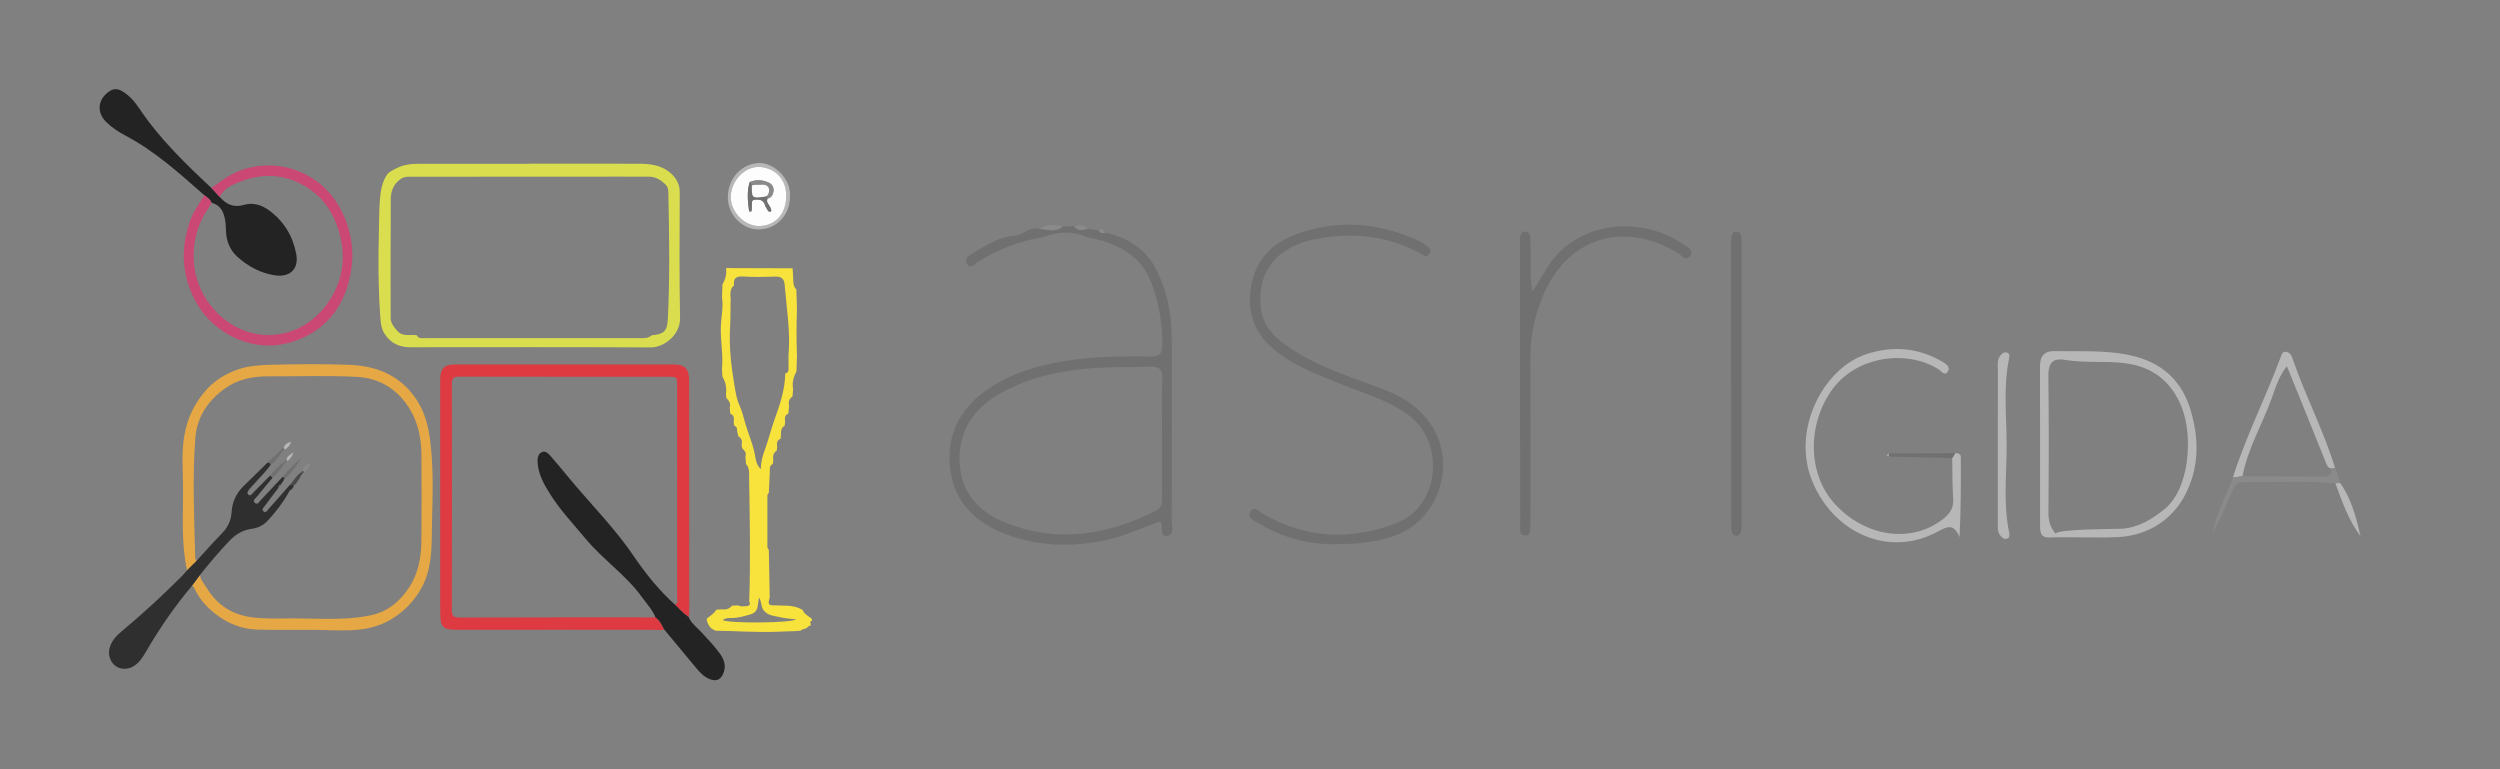 <?xml version="1.0" encoding="utf-8"?>
<!-- Generator: Adobe Illustrator 25.0.0, SVG Export Plug-In . SVG Version: 6.00 Build 0)  -->
<svg version="1.1" id="Layer_1" xmlns="http://www.w3.org/2000/svg" xmlns:xlink="http://www.w3.org/1999/xlink" x="0px" y="0px"
	 viewBox="0 0 453.78 139.64" style="enable-background:new 0 0 453.78 139.64;" xml:space="preserve">
<rect x="0" y="0" width="453.78" height="139.64" fill="#808080" stroke="none"/>
<style type="text/css">
	.st0{fill:#717070;}
	.st1{fill:#B8B7B7;}
	.st2{fill:#8A8A8B;}
	.st3{fill:#DD3A42;}
	.st4{fill:#DADD4E;}
	.st5{fill:#E5A844;}
	.st6{fill:#F8E23C;}
	.st7{fill:#242323;}
	.st8{fill:#2F2F2F;}
	.st9{fill:#CB4774;}
	.st10{fill:#4A4A4A;}
	.st11{fill:#FEFDFD;}
</style>
<g>
	<path class="st0" d="M192.9,41.07c0.69,0.01,1.38,0.02,2.08,0.03c0.72,0.97,1.66,0.59,2.57,0.41c0.62,0.1,1.25,0.19,1.87,0.29
		c0.28,0.61,0.77,0.57,1.29,0.4c3.8,0.92,7.04,2.84,8.92,6.28c2.19,4.01,3.05,8.47,3.06,13.05c0.03,11.02,0.03,22.05-0.01,33.07
		c0,0.97,0.56,2.63-0.98,2.67c-1.33,0.03-0.39-1.72-1.12-2.61c-3.18,1.05-6.27,2.61-9.66,3.34c-6.29,1.35-12.49,1.24-18.53-1.1
		c-5.49-2.12-9.28-5.96-9.94-11.95c-0.65-5.86,1.64-10.65,6.56-14.1c5.4-3.79,11.61-5.13,17.97-5.8c3.89-0.41,7.83-0.37,11.74-0.35
		c1.57,0.01,2.24-0.25,2.25-2.03c0.02-3.88-0.6-7.65-1.93-11.22c-1.98-5.32-6.52-7.45-11.77-8.39c-2.58-1.17-5.18-1.07-7.78-0.06
		c-4.39,0.7-8.42,2.31-12.18,4.67c-0.47,0.3-1.18,1.27-1.8,0.23c-0.47-0.79,0.16-1.41,0.8-1.78c2.48-1.41,4.8-3.13,7.83-3.33
		c1.56-0.1,2.77-1.76,4.54-1.24C190.12,41.6,191.62,42.3,192.9,41.07z M210.93,79.68c0-3.65-0.08-7.3,0.04-10.94
		c0.06-1.72-0.59-2.25-2.21-2.18c-2.64,0.1-5.29,0.04-7.93,0.13c-6.9,0.25-13.59,1.43-19.65,4.95c-4.72,2.74-7.27,6.88-6.99,12.4
		c0.28,5.57,3.66,9.04,8.59,10.94c9.27,3.58,18.22,2.16,26.9-2.21c1.13-0.57,1.27-1.36,1.26-2.42
		C210.91,86.79,210.93,83.24,210.93,79.68z"/>
	<path class="st0" d="M243.02,98.76c-5.24,0.19-10.11-1.1-14.58-3.79c-0.72-0.43-2.25-0.9-1.44-2.14c0.72-1.1,1.58,0.06,2.31,0.48
		c7.89,4.52,16.17,4.83,24.42,1.52c7.32-2.93,8.6-13.92,2.51-19.01c-3.44-2.87-7.69-4.05-11.73-5.66c-4.3-1.72-8.67-3.29-12.45-6.08
		c-3.93-2.9-5.72-6.66-5.05-11.59c0.66-4.82,3.38-8.05,7.73-9.76c7.49-2.94,14.97-2.45,22.3,0.75c0.58,0.25,1.16,0.56,1.66,0.94
		c0.48,0.36,1.21,0.76,0.82,1.52c-0.54,1.04-1.27,0.31-1.84,0c-5.95-3.25-12.27-3.78-18.82-2.56c-7.04,1.3-10.79,5.99-10,12.59
		c0.42,3.49,2.85,5.59,5.54,7.37c5.37,3.56,11.56,5.27,17.46,7.63c11.4,4.56,12.27,15.73,6.87,22.36c-2.9,3.56-7.05,4.63-11.36,5.22
		C245.95,98.75,244.48,98.7,243.02,98.76z"/>
	<path class="st0" d="M278.18,52.92c0.98-1.59,1.57-2.48,2.09-3.41c5.45-9.78,17.68-10.45,25.42-5.08c0.7,0.49,1.86,1.05,1.02,2.1
		c-0.75,0.94-1.5-0.19-2.09-0.55c-10.02-6.14-20.41-2.75-24.74,8.15c-1.39,3.5-2.12,7.13-2.1,10.92c0.05,9.39,0.02,18.79,0.02,28.18
		c0,0.64,0.02,1.28-0.02,1.91c-0.05,0.8,0.09,2.02-0.84,2.06c-1.3,0.06-1-1.23-1.01-2.09c-0.02-10.58-0.03-21.16-0.03-31.74
		c0-6.38,0-12.77,0.01-19.15c0-0.88-0.18-2.22,0.98-2.18c1.16,0.03,0.84,1.39,0.89,2.25C277.93,46.92,277.55,49.54,278.18,52.92z"/>
	<path class="st1" d="M371.87,97.57c-1.63-0.03-1.57-1.22-1.57-2.33c-0.01-9.56,0.02-19.13-0.02-28.69
		c-0.01-1.95,0.79-2.87,2.76-2.82c4.9,0.11,9.82-0.29,14.64,1.01c5.07,1.36,8.4,4.65,9.89,9.53c1.63,5.34,1.67,10.76-1.1,15.85
		c-2.46,4.51-7.15,7.47-13.13,7.39c0-0.24-10.25-0.4-10.25-0.65c0.37-0.86,11.4-0.84,12.11-0.89c2.94-0.22,5.27-1.65,7.54-3.43
		c4.74-3.71,5.33-13.34,3.29-18.55c-1.88-4.8-5.37-7.44-10.34-8.07c-3.61-0.45-7.28,0.02-10.9-0.6c-2.23-0.38-3.02,0.61-2.99,2.9
		c0.11,8.3,0.08,16.6,0.01,24.9c-0.01,1.48,0.41,2.65,1.29,3.75C397.24,98.01,372.28,97.34,371.87,97.57z"/>
	<path class="st0" d="M314.21,69.46c0-8.2,0-16.4,0-24.6c0-0.64,0.01-1.28,0.08-1.9c0.06-0.48,0.37-0.91,0.86-0.93
		c0.49-0.02,0.81,0.41,0.89,0.88c0.08,0.54,0.09,1.09,0.09,1.63c0,16.68,0,33.35-0.01,50.03c0,0.55,0.03,1.1-0.06,1.63
		c-0.09,0.53-0.33,1.11-1.01,1.05c-0.51-0.05-0.73-0.54-0.77-1c-0.06-0.63-0.05-1.27-0.05-1.91c0-8.29,0-16.58,0-24.88
		C314.22,69.46,314.22,69.46,314.21,69.46z"/>
	<path class="st1" d="M354.9,82.25c0.5-0.01,1.01,0.15,1.01,0.67c0.03,4.77,0.02,9.54-0.23,14.58c-1.03-2.51-2.2-1.97-3.96-1.01
		c-8.83,4.8-18.86,0.29-22.75-9.08c-3.89-9.38,1.99-20.59,9.81-23.13c4.83-1.57,9.4-1.17,13.78,1.37c0.59,0.34,1.47,0.93,1.05,1.69
		c-0.6,1.07-1.26-0.01-1.76-0.32c-5.81-3.64-14.89-2.36-19.25,3.65c-4.59,6.32-4.57,15.4,0.53,20.89
		c5.55,5.98,13.91,7.09,19.58,2.64c1.23-0.97,1.93-2.01,1.82-3.67c-0.17-2.45-0.13-4.91-0.18-7.37
		C354.53,82.85,354.71,82.55,354.9,82.25z"/>
	<path class="st1" d="M405.29,86.69c2.37-7.51,5.97-14.53,8.69-21.9c0.17-0.45,0.31-0.94,0.83-0.94c0.73,0,1.08,0.55,1.3,1.2
		c2.31,6.76,5.68,13.11,7.75,19.96c-0.25,0.01-0.5,0.02-0.74,0.03c-0.64-0.13-0.76-0.63-0.98-1.16c-2.3-5.75-4.64-11.49-7.04-17.41
		c-1.53,1.89-2.06,3.92-2.75,5.82c-1.73,4.74-4.36,9.14-5.31,14.16C406.46,86.52,405.88,86.6,405.29,86.69z"/>
	<path class="st1" d="M362.63,80.71c0-4.54,0-9.09,0.01-13.63c0-0.81-0.15-1.66,0.34-2.39c0.31-0.47,0.74-0.89,1.34-0.68
		c0.53,0.19,0.42,0.73,0.33,1.17c-1.06,5.22-0.41,10.5-0.42,15.74c-0.01,5.25-0.63,10.53,0.46,15.75c0.09,0.42,0.15,0.96-0.43,1.12
		c-0.51,0.14-0.85-0.2-1.15-0.55c-0.59-0.69-0.48-1.53-0.48-2.34C362.63,90.16,362.63,85.44,362.63,80.71z"/>
	<path class="st2" d="M405.29,86.69c0.58-0.08,1.17-0.17,1.75-0.25c4.73,0.02,9.45,0.04,14.18,0.06c1.03,0.01,2.12,0.12,1.9-1.48
		c0.25-0.01,0.5-0.02,0.74-0.03c0.31,0.89,0.62,1.78,0.92,2.67c-0.3,0.01-0.6,0.03-0.9,0.04c-5.54-0.45-11.1-0.1-16.64-0.19
		c-1.28-0.02-1.7,0.76-2.11,1.73c-1.08,2.56-2.21,5.11-3.51,7.59C402.23,93.23,404.07,90.07,405.29,86.69z"/>
	<path class="st1" d="M423.89,87.72c0.3-0.01,0.6-0.03,0.9-0.04c2.01,2.9,2.9,6.23,3.66,9.62
		C426.26,94.42,425.13,91.04,423.89,87.72z"/>
	<path class="st0" d="M354.9,82.25c-0.19,0.3-0.37,0.6-0.56,0.9c-3.86-0.1-7.71-0.19-11.57-0.29c0.03-0.19,0.06-0.37,0.09-0.56
		C346.88,82.29,350.89,82.27,354.9,82.25z"/>
	<path class="st2" d="M192.9,41.07c-1.28,1.23-2.78,0.53-4.21,0.47C190.01,40.65,191.44,40.7,192.9,41.07z"/>
	<path class="st2" d="M197.55,41.51c-0.91,0.18-1.85,0.56-2.57-0.41C195.92,40.69,196.77,40.89,197.55,41.51z"/>
	<path class="st2" d="M200.71,42.19c-0.53,0.18-1.01,0.21-1.29-0.4C200.08,41.16,200.3,41.99,200.71,42.19z"/>
	<path class="st1" d="M342.87,82.3c-0.03,0.19-0.06,0.37-0.09,0.56c-0.11-0.08-0.22-0.16-0.33-0.24
		C342.58,82.52,342.72,82.41,342.87,82.3z"/>
</g>
<g>
	<path class="st3" d="M120.56,114.25c-0.63,0.2-1.26,0.07-1.9,0.07c-11.67-0.01-23.33-0.02-35,0c-3.46,0.01-3.75-0.22-3.75-3.58
		c0-12.94,0-25.88,0-38.82c0-1.08-0.02-2.16,0-3.23c0.04-1.79,0.77-2.53,2.57-2.53c4.95-0.01,9.91-0.01,14.86-0.01
		c8.31,0,16.62,0,24.93,0.01c2.02,0,2.82,0.79,2.82,2.83c0.01,14.1,0.01,28.2,0.01,42.3c0,0.23-0.08,0.46-0.12,0.69
		c-0.93-0.62-1.68-1.45-2.47-2.23c0.7-0.28,0.39-0.9,0.39-1.36c0.02-12.78,0.01-25.56,0.01-38.34c0-1.62-0.02-1.66-1.69-1.66
		c-12.62,0-25.25,0.01-37.87-0.02c-0.97,0-1.33,0.23-1.33,1.26c0.03,13.7,0.03,27.4,0,41.1c0,1.04,0.3,1.36,1.36,1.36
		c11.87-0.04,23.73-0.03,35.6-0.03C119.76,112.6,120.12,113.46,120.56,114.25z"/>
	<path class="st4" d="M96.09,29.71c6.67,0,13.35-0.02,20.02,0.01c1.94,0.01,3.88,0.27,5.44,1.55c1.09,0.9,1.83,2.03,1.83,3.59
		c-0.03,7.63-0.09,15.26,0.06,22.89c0.06,2.95-2.8,5.32-5.36,5.31c-14.55-0.07-29.09-0.04-43.64-0.03c-2.03,0-3.6-0.79-4.68-2.51
		c-0.63-1.01-0.67-2.2-0.75-3.3c-0.35-4.98-0.37-9.98-0.24-14.96c0.06-2.07,0.02-4.15,0.2-6.22c0.13-1.51,0.42-3.04,1.27-4.32
		c0.36-0.53,1.09-0.85,1.7-1.16c1.28-0.67,2.69-0.83,4.12-0.83c6.67,0.01,13.35,0,20.02,0C96.09,29.72,96.09,29.71,96.09,29.71z
		 M118.29,60.86c2.15-0.19,2.81-0.72,2.92-2.81c0.39-7.54,0.27-15.09,0.11-22.64c-0.01-0.64,0.07-1.39-0.57-1.98
		c-0.87-0.8-1.77-1.38-2.99-1.36c-1.52,0.02-3.04-0.01-4.56-0.01c-12.87,0-25.74,0-38.61,0.02c-0.62,0-1.21-0.04-1.82,0.38
		c-1.32,0.91-1.83,2.19-1.84,3.67c-0.03,7.19-0.03,14.38-0.02,21.57c0,0.98,0.61,1.69,1.24,2.4c1.01,1.11,2.33,0.54,3.5,0.75
		c0.31,0.66,0.92,0.53,1.46,0.53c13.06,0.01,26.11,0.01,39.17,0C116.99,61.38,117.72,61.4,118.29,60.86z"/>
	<path class="st5" d="M33.95,103.52c-1.08-4.93-0.71-9.93-0.72-14.91c-0.01-3.15-0.32-6.32,0.21-9.44c0.5-2.99,1.66-5.65,3.71-8.07
		c1.74-2.05,3.85-3.3,6.19-4.09c1.92-0.65,4.07-0.76,6.13-0.81c4.63-0.11,9.27-0.15,13.9,0.02c4.81,0.17,9.02,1.79,11.95,5.9
		c1.64,2.3,2.37,4.86,2.74,7.68c0.79,5.93,0.37,11.86,0.31,17.78c-0.03,3.15-0.31,6.39-1.91,9.23c-1.26,2.25-2.99,4.06-5.25,5.48
		c-2.39,1.5-4.95,2-7.63,2.11c-2.19,0.09-4.39-0.06-6.58-0.07c-3.43-0.02-6.86,0.05-10.29-0.05c-2.91-0.08-5.48-1.15-7.78-2.98
		c-1.65-1.31-2.92-2.85-3.77-4.77c-0.04-0.09-0.2-0.12-0.31-0.18c0.49-0.65,0.97-1.31,1.46-1.97c0.1,0.95,0.78,1.61,1.24,2.37
		c2,3.31,5.01,5.03,8.81,5.37c1.59,0.14,3.19,0.18,4.79,0.14c5.37-0.14,10.76,0.54,16.11-0.57c3.18-0.66,5.39-2.58,7.03-5.1
		c1.62-2.48,2.18-5.41,2.2-8.39c0.03-5.27,0.05-10.55,0-15.82c-0.03-2.78-0.56-5.48-1.99-7.93c-2.2-3.75-5.57-5.84-9.8-6.05
		c-5.34-0.27-10.71-0.07-16.06-0.09c-2.87-0.01-5.55,0.55-7.93,2.29c-3.05,2.22-4.97,5.18-5.25,8.89
		c-0.54,7.05-0.23,14.13-0.04,21.2c0.01,0.39-0.06,0.81,0.28,1.13C35.09,102.39,34.52,102.95,33.95,103.52z"/>
	<path class="st6" d="M147.37,112.33c0,0.11,0.01,0.23,0.01,0.34c-0.51,0.15-0.23,0.36-0.21,0.85l-0.43,0.17
		c-0.56,0.67-1.05,0.35-1.43,0.79c-0.38,0.03-0.76,0.05-1.14,0.08c-1.14,0.04-2.28,0.08-3.43,0.12c-3.62,0.13-7.22-0.16-10.84-0.2
		c-0.06-0.02-0.12-0.05-0.18-0.08c-0.68-0.3-1.01-0.6-1.42-1.69c0-0.14,0-0.28,0-0.42c0.59-0.52,1.32-0.89,1.71-1.62
		c0.3-0.02,0.6-0.05,0.89-0.07c0.77,0.1,1.46-0.02,1.97-0.66c0.38-0.02,0.75-0.03,1.13-0.05c0.48,0.27,1,0.15,1.5,0.13
		c0.55-0.03,0.78-0.32,0.49-0.87c0.26-7.53,0.1-15.05-0.02-22.57c0.01-0.83,0.07-1.68-0.56-2.36c-0.04-0.46-0.07-0.91-0.11-1.37
		c0.28-0.7-0.22-1.08-0.6-1.51c-0.03-0.22-0.06-0.44-0.09-0.66c0.17-0.65-0.04-1.15-0.61-1.5c-0.07-0.33-0.14-0.65-0.21-0.98
		c0.03-0.43-0.07-0.78-0.53-0.94c-0.03-0.22-0.06-0.44-0.09-0.66c0.07-0.61,0.14-1.22-0.61-1.5c-0.04-0.38-0.07-0.76-0.11-1.14
		c0.25-0.74-0.17-1.24-0.62-1.74c-0.02-0.23-0.04-0.45-0.06-0.68c0.16-1.13-0.05-2.18-0.64-3.16c-0.03-0.46-0.05-0.93-0.08-1.39
		c0.26-2.66-0.34-5.29-0.2-7.95c0.09-1.69,0.47-3.38,0.2-5.09c0.03-0.78,0.06-1.57,0.09-2.35c0.55-0.9,0.78-1.87,0.65-2.92
		c0,0,0.02-0.02,0.02-0.02c4.02,0.01,8.04,0.03,12.05,0.04c0.03,0.47,0.06,0.93,0.1,1.4c0.06,0.85-0.1,1.76,0.59,2.46
		c0.04,1.18,0.07,2.36,0.11,3.54c-0.1,2.83-0.11,5.67,0,8.5c-0.03,0.94-0.06,1.88-0.09,2.82c-0.56,0.99-0.81,2.04-0.62,3.17
		c-0.03,0.46-0.06,0.92-0.1,1.38c-0.66,0.42-0.77,1.03-0.63,1.73c-0.04,0.46-0.08,0.92-0.12,1.38c-0.74,0.29-0.65,0.9-0.59,1.5
		c-0.03,0.22-0.05,0.44-0.08,0.67c-0.65,0.41-0.73,1.04-0.66,1.73c-0.03,0.22-0.06,0.44-0.09,0.67c-0.75,0.28-0.68,0.89-0.61,1.5
		c-0.03,0.22-0.06,0.44-0.09,0.66c-0.66,0.42-0.72,1.05-0.62,1.74c-0.03,0.22-0.05,0.44-0.08,0.66c-0.75,0.36-0.5,1.05-0.56,1.64
		c-0.06,1.21-0.11,2.42-0.17,3.63c-0.23,0.15-0.26,0.38-0.26,0.63c0,3.02,0,6.03,0,9.05c0,0.24,0.03,0.48,0.26,0.63
		c0.05,2.88,0.1,5.76,0.16,8.64c-0.13,0.68-0.6,1.54,0.76,1.44c1.76,0.12,3.58-0.16,5.2,0.83
		C145.99,111.52,146.78,111.82,147.37,112.33z M143.12,64.53c0.39-4.34-0.36-8.62-0.7-12.91c-0.07-0.94-0.58-1.46-1.66-1.42
		c-1.95,0.07-3.91,0.11-5.85-0.01c-1.3-0.08-1.84,0.31-1.67,1.61c-1.06,0.89-0.5,2.1-0.63,3.18c-0.03,1.48,0,2.96-0.09,4.43
		c-0.21,3.64,0.22,7.23,0.83,10.79c0.19,1.09,0.38,2.3,0.84,3.28c0.52,1.12,0.77,2.33,1.11,3.46c0.55,1.86,1.36,3.65,1.72,5.59
		c0.14,0.73,0.2,1.75,1.08,2.64c0-1.37,0.32-2.4,0.7-3.43c0.66-1.79,1.09-3.66,1.74-5.45c1-2.77,1.94-5.54,2-8.52
		c0.5-0.08,0.6-0.42,0.59-0.86C143.11,66.1,143.12,65.31,143.12,64.53z M137.77,108.47c-0.11,0.68-0.18,1.15-0.25,1.62
		c-0.12,0.73-0.56,1.21-1.25,1.41c-1.1,0.32-2.2,0.65-3.38,0.67c-0.55,0.01-1.18-0.04-1.71,0.39c1.18,0.62,12.41,0.55,13.32-0.14
		c-1.04-0.13-1.99-0.16-2.89-0.39c-1.09-0.28-2.32-0.24-3.09-1.38C138.11,110.02,138.29,109.26,137.77,108.47z"/>
	<path class="st7" d="M37.07,35.43c-4.48-3.95-8.91-7.97-14.25-10.79c-1.27-0.67-2.48-1.46-3.51-2.46c-1.79-1.74-1.6-4.09,0.44-5.54
		c0.7-0.5,1.41-0.63,2.23-0.19c1.46,0.78,2.49,2.01,3.37,3.33c3.64,5.44,8.31,9.92,13.04,14.36c0.5,0.54,1.01,1.09,1.52,1.63
		c1.14,1.32,2.53,1.95,4.26,1.44c1.73-0.51,3.27-0.04,4.63,0.95c2.7,1.95,4.34,4.65,4.96,7.9c0.54,2.78-1.13,4.35-3.95,3.9
		c-2.56-0.41-4.74-1.6-6.65-3.28c-1.34-1.18-2.02-2.74-2.13-4.54c-0.04-0.64-0.03-1.28-0.12-1.91c-0.24-1.56-0.72-2.96-2.5-3.41
		C38.15,36.17,37.61,35.8,37.07,35.43z"/>
	<path class="st7" d="M122.51,109.75c0.79,0.78,1.53,1.61,2.47,2.23c0.51,1.21,1.59,1.95,2.44,2.89c1.15,1.27,2.35,2.48,3.34,3.89
		c0.77,1.11,1.07,2.31,0.48,3.59c-0.49,1.06-1.24,1.34-2.33,0.95c-1.14-0.41-1.9-1.27-2.64-2.16c-1.91-2.29-3.81-4.58-5.71-6.88
		c-0.43-0.8-0.79-1.65-1.58-2.19c-0.55-1.4-1.59-2.47-2.45-3.67c-2.91-4.05-7.12-6.84-10.29-10.67c-2.19-2.64-4.56-5.13-6.39-8.05
		c-1.06-1.69-2.06-3.43-2.25-5.48c-0.08-0.8-0.05-1.76,0.74-2.13c0.75-0.36,1.31,0.39,1.77,0.91c1.13,1.29,2.21,2.62,3.31,3.94
		c3.9,4.69,8.24,9.03,11.67,14.11C117.25,104.21,119.65,107.17,122.51,109.75z"/>
	<path class="st8" d="M33.95,103.52c0.57-0.56,1.13-1.13,1.7-1.69c1.56-1.7,3.08-3.43,4.69-5.08c1.06-1.09,1.61-2.36,1.7-3.83
		c0.12-1.88,0.88-3.44,2.22-4.74c1.45-1.41,2.89-2.83,4.34-4.25c0.27,0.06,0.57,0.07,0.51,0.48c-0.37,0.46-0.72,0.93-1.11,1.37
		c-0.87,0.97-1.78,1.92-2.64,2.9c-0.26,0.31-0.69,0.77-0.25,1.13c0.38,0.31,0.67-0.21,0.94-0.48c1-1.01,2.01-2.02,3.01-3.03
		c0.14,0.14,0.28,0.27,0.42,0.41c-0.93,1.12-1.89,2.23-2.79,3.38c-0.25,0.33-0.95,0.7-0.45,1.17c0.5,0.47,0.83-0.21,1.13-0.52
		c1.31-1.37,2.59-2.77,3.88-4.15c0.18,0.07,0.44,0,0.52,0.27l0,0c-0.19-0.02-0.27,0.06-0.23,0.26c-0.2,0.3-0.4,0.6-0.6,0.89
		c-0.29,0.05-0.41,0.23-0.38,0.52c-0.81,1.07-1.64,2.13-2.43,3.22c-0.23,0.32-0.77,0.7-0.27,1.09c0.44,0.34,0.68-0.23,0.92-0.49
		c1.3-1.44,2.57-2.9,3.85-4.35c0.25,0.03,0.5,0.07,0.76,0.1c-0.2,0.36-0.34,0.76-0.78,0.9c-0.04,0.07-0.08,0.15-0.12,0.22
		c-1.05,1.91-2.36,3.63-3.84,5.23c-0.78,0.85-1.73,1.37-2.88,1.52c-1.59,0.21-2.91,0.94-4.03,2.1c-1.93,2.01-3.72,4.13-5.45,6.31
		c-0.49,0.66-0.97,1.31-1.46,1.97c-3.19,3.79-5.97,7.85-8.45,12.14c-0.52,0.89-1.1,1.75-1.99,2.35c-1.04,0.7-2.41,0.74-3.37,0.08
		c-1-0.69-1.46-2.06-1.13-3.29c0.35-1.3,1.21-2.22,2.2-3.04c3.83-3.19,7.48-6.56,11-10.09C33.39,104.19,33.66,103.85,33.95,103.52z"
		/>
	<path class="st9" d="M37.07,35.43c0.54,0.37,1.07,0.74,1.31,1.39c-0.13,0.24-0.25,0.5-0.4,0.72c-3.59,5.04-3.83,11.89-0.42,16.97
		c5.88,8.73,17.59,8.34,22.79-0.86c2.11-3.73,2.35-7.77,1.11-11.83c-0.94-3.1-2.64-5.76-5.42-7.6c-3.89-2.58-8.03-2.94-12.32-1.29
		c-1.48,0.57-3.09,1.17-3.83,2.83c-0.51-0.54-1.01-1.09-1.52-1.63c1.5-1.08,2.95-2.21,4.69-2.95c6.77-2.86,14.66-0.21,18.37,6.11
		c2.36,4.02,3.04,8.36,2.13,12.79c-1.21,5.92-4.75,10.16-10.61,12c-6.84,2.15-14.37-1.37-17.63-7.73c-2.46-4.8-2.53-9.7-0.66-14.69
		C35.24,38.13,36.29,36.85,37.07,35.43z"/>
	<path class="st1" d="M143.38,35.71c0.01,3.38-2.49,5.95-5.77,5.93c-2.95-0.01-5.55-2.74-5.5-5.9c0.06-3.4,2.48-6.05,5.72-6.15
		C140.4,29.51,143.68,32.42,143.38,35.71z M142.69,35.76c0.15-3.41-2.25-5.26-4.68-5.45c-2.79-0.22-5.33,2.48-5.37,5.42
		c-0.04,2.73,2.46,5.31,5.13,5.3C140.68,41.01,142.69,38.86,142.69,35.76z"/>
	<path class="st0" d="M51.26,86.59c1.02-1.24,2.13-2.37,3.52-3.51c-1.06,1.36-1.75,2.78-3,3.78C51.7,86.59,51.44,86.66,51.26,86.59z
		"/>
	<path class="st0" d="M51.67,81.64c-0.97,0.82-1.46,2.07-2.57,2.76c0.06-0.4-0.25-0.42-0.51-0.48c0.97-0.91,1.95-1.81,2.92-2.72
		C51.57,81.35,51.62,81.5,51.67,81.64z"/>
	<path class="st10" d="M55.02,85.8c-0.6,0.73-0.89,1.68-1.63,2.31c-0.25-0.03-0.5-0.07-0.76-0.1c0.71-0.82,1.23-1.82,2.2-2.4
		C54.89,85.66,54.96,85.73,55.02,85.8z"/>
	<path class="st0" d="M51.64,84.11c-0.62,0.95-1.29,1.86-2.16,2.6c-0.14-0.14-0.28-0.27-0.42-0.41c0.76-0.84,1.42-1.78,2.43-2.38
		C51.54,83.99,51.59,84.05,51.64,84.11z"/>
	<path class="st0" d="M50.95,88c0,0.27-0.14,0.43-0.38,0.52C50.54,88.24,50.66,88.06,50.95,88z"/>
	<path class="st10" d="M52.6,89.01c-0.04,0.07-0.08,0.15-0.12,0.22C52.52,89.15,52.56,89.08,52.6,89.01z"/>
	<path class="st0" d="M51.78,86.85c-0.08,0.09-0.15,0.17-0.23,0.26C51.51,86.92,51.58,86.84,51.78,86.85z"/>
	<path class="st11" d="M142.69,35.76c-0.01,3.11-2.01,5.25-4.92,5.27c-2.66,0.01-5.16-2.57-5.13-5.3c0.04-2.93,2.58-5.64,5.37-5.42
		C140.45,30.5,142.85,32.34,142.69,35.76z M139.32,36.03c0.75-0.16,1.01-0.73,1.08-1.38c0.07-0.64-0.25-1.21-0.81-1.48
		c-1.13-0.54-2.32-0.62-3.51-0.13c-0.55,1.75-0.34,3.53-0.11,5.3c0,0.03,0.14,0.04,0.22,0.05c0.18,0.04,0.26-0.05,0.24-0.22
		c0.02-0.43,0.05-0.87,0.04-1.3c-0.01-0.45,0.18-0.61,0.63-0.64c0.82-0.06,1.47,0.08,1.75,0.98c0.1,0.33,0.3,0.64,0.49,0.94
		c0.12,0.2,0.32,0.41,0.57,0.21c0.2-0.15,0.01-0.35-0.03-0.53C139.74,37.21,138.95,36.8,139.32,36.03z"/>
	<path class="st2" d="M54.88,85.4c0.32-0.64,0.81-1.11,1.44-1.43l-0.01,0c-0.13,0.73-0.57,1.27-1.12,1.73
		C55.09,85.6,54.98,85.5,54.88,85.4z"/>
	<path class="st1" d="M52.01,83.35c0.18-0.66,0.78-0.88,1.27-1.24c-0.21,0.71-0.62,1.25-1.22,1.65
		C52.03,83.62,52.02,83.49,52.01,83.35z"/>
	<path class="st1" d="M51.67,81.64c-0.05-0.14-0.1-0.29-0.16-0.43c0.19-0.59,0.68-0.82,1.34-1.06C52.64,80.89,52.2,81.3,51.67,81.64
		z"/>
	<path class="st0" d="M52.01,83.35c0.01,0.14,0.03,0.27,0.04,0.41c-0.13,0.12-0.27,0.24-0.4,0.35c-0.05-0.06-0.1-0.12-0.15-0.18
		C51.66,83.74,51.83,83.54,52.01,83.35z"/>
	<path class="st10" d="M54.88,85.4c0.1,0.1,0.21,0.2,0.31,0.29c-0.03,0.07-0.09,0.1-0.17,0.1c-0.06-0.07-0.13-0.13-0.19-0.2
		C54.8,85.52,54.82,85.46,54.88,85.4z"/>
	<polygon class="st2" points="56.32,83.97 56.35,83.94 56.31,83.97 	"/>
	<path class="st0" d="M136.19,38.4c-0.08-0.02-0.22-0.03-0.22-0.05c-0.23-1.77-0.44-3.54,0.11-5.3c0.27,0.12,0.36,0.36,0.39,0.63
		c-0.02,2.29,0.02,2.33,2.31,2.02c0.15-0.02,0.3-0.1,0.45-0.16c0.03,0.17,0.06,0.33,0.09,0.5c-0.36,0.77,0.42,1.18,0.57,1.8
		c0.04,0.18,0.23,0.38,0.03,0.53c-0.25,0.19-0.45-0.02-0.57-0.21c-0.19-0.3-0.39-0.61-0.49-0.94c-0.28-0.9-0.93-1.04-1.75-0.98
		c-0.45,0.03-0.64,0.19-0.63,0.64c0.01,0.43-0.03,0.87-0.04,1.3C136.35,38.25,136.27,38.32,136.19,38.4z"/>
	<path class="st2" d="M136.47,33.68c-0.02-0.28-0.12-0.51-0.39-0.63c1.19-0.49,2.38-0.41,3.51,0.13c0.56,0.27,0.88,0.84,0.81,1.48
		c-0.07,0.65-0.34,1.22-1.08,1.38c-0.03-0.17-0.06-0.33-0.09-0.5c0.79-0.97,0.32-2.15-1.01-2
		C137.64,33.61,137.04,33.45,136.47,33.68z"/>
	<path class="st2" d="M136.19,38.4c0.08-0.07,0.16-0.15,0.24-0.22C136.44,38.35,136.37,38.43,136.19,38.4z"/>
	<path class="st11" d="M136.47,33.68c0.57-0.23,1.17-0.07,1.75-0.14c1.33-0.16,1.8,1.02,1.01,2c-0.15,0.05-0.29,0.14-0.45,0.16
		C136.49,36,136.45,35.96,136.47,33.68z"/>
</g>
</svg>
